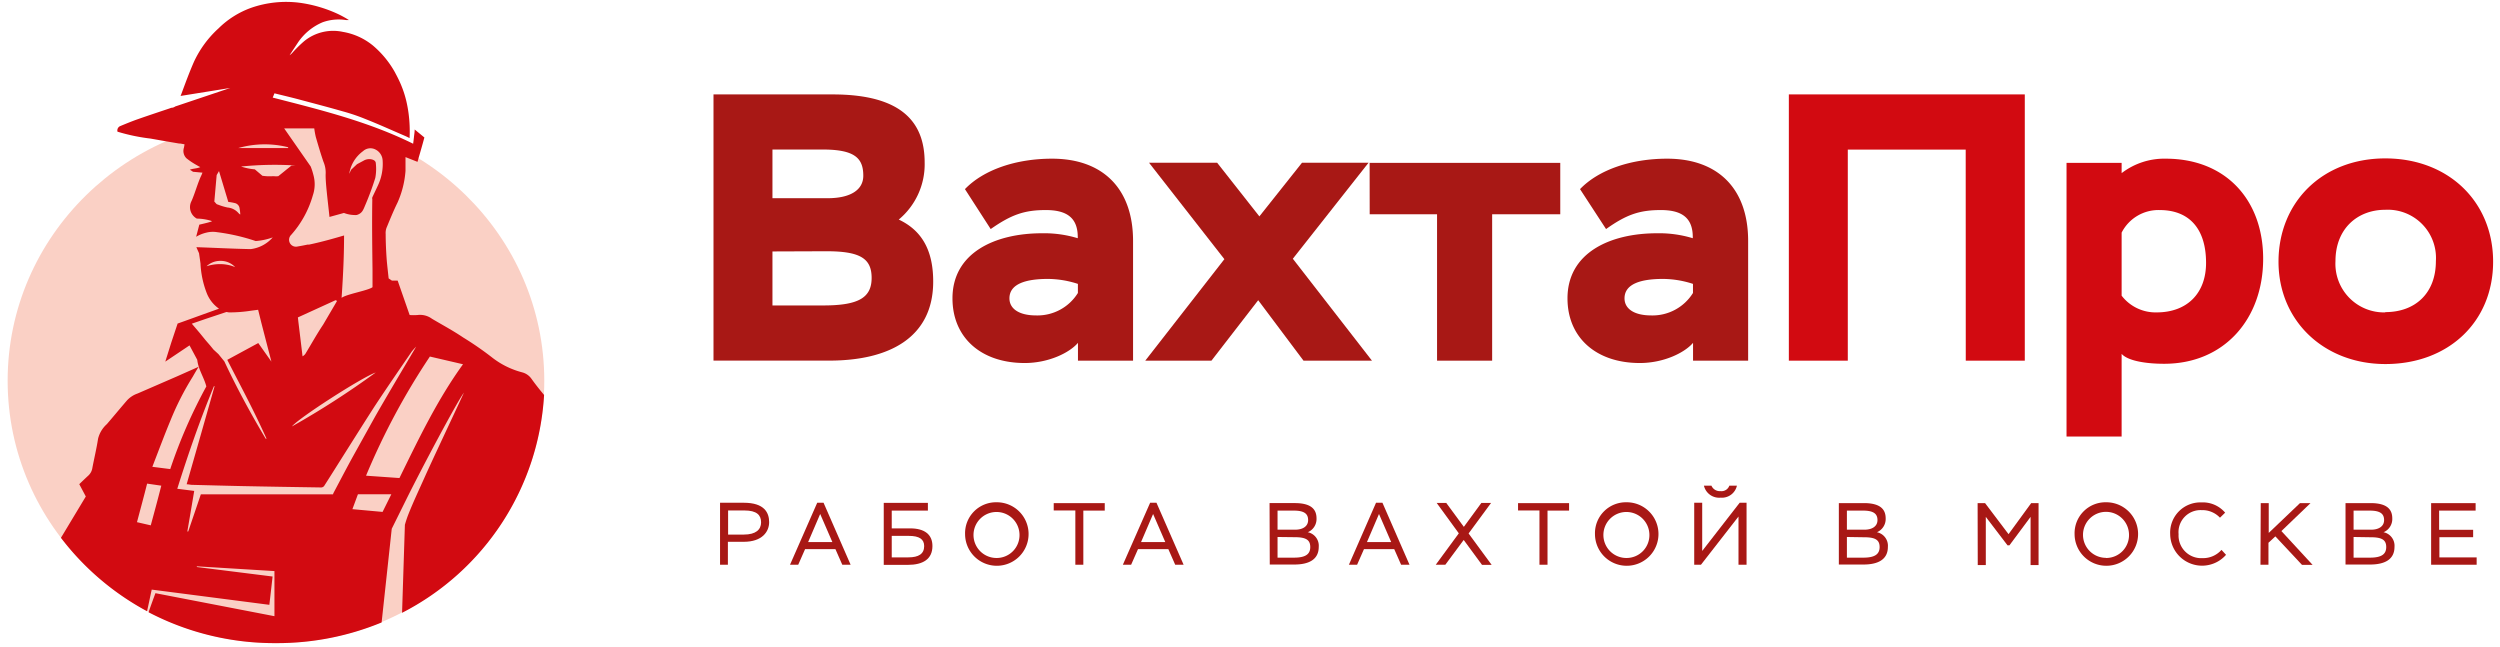 <?xml version="1.0" encoding="UTF-8" standalone="no"?>
<svg
   id="Layer_1"
   data-name="Layer 1"
   viewBox="0 0 363 94"
   version="1.1"
   sodipodi:docname="VahtaPro_logo_v2.svg"
   inkscape:version="1.3.2 (091e20e, 2023-11-25, custom)"
   width="363"
   height="94"
   xmlns:inkscape="http://www.inkscape.org/namespaces/inkscape"
   xmlns:sodipodi="http://sodipodi.sourceforge.net/DTD/sodipodi-0.dtd"
   xmlns="http://www.w3.org/2000/svg"
   xmlns:svg="http://www.w3.org/2000/svg">
  <sodipodi:namedview
     id="namedview47"
     pagecolor="#ffffff"
     bordercolor="#000000"
     borderopacity="0.25"
     inkscape:showpageshadow="2"
     inkscape:pageopacity="0.0"
     inkscape:pagecheckerboard="0"
     inkscape:deskcolor="#d1d1d1"
     inkscape:zoom="1.9946052"
     inkscape:cx="301.06209"
     inkscape:cy="73.44812"
     inkscape:window-width="1920"
     inkscape:window-height="1001"
     inkscape:window-x="-9"
     inkscape:window-y="246"
     inkscape:window-maximized="1"
     inkscape:current-layer="Layer_1" />
  <defs
     id="defs1">
    <style
       id="style1">.cls-1{fill:#a81815;}.cls-2{fill:#d20a11;}.cls-3{fill:#fad0c5;}.cls-4{fill:none;}.cls-5{fill:#fff;}</style>
  </defs>
  <g
     id="g49"
     transform="translate(-48,-38)">
    <g
       id="g48">
      <g
         id="g52">
        <path
           class="cls-1"
           d="m 151.6,51.71 h 17.29 c 10.11,0 13.37,4.09 13.37,9.89 a 10.44,10.44 0 0 1 -3.76,8.28 c 3.15,1.49 5,4.2 5,9 0,8.12 -6.36,11.48 -15.08,11.48 H 151.6 Z m 8.56,8 v 7.07 h 8 c 3.43,0 5.19,-1.27 5.19,-3.26 0,-2.54 -1.21,-3.81 -5.91,-3.81 z m 0,14.8 v 7.84 h 7.4 c 5.14,0 7,-1.15 7,-4 0,-2.85 -1.71,-3.87 -6.57,-3.87 z"
           id="path1" />
        <path
           class="cls-1"
           d="m 188.11,65.46 c 2.71,-2.81 7.4,-4.42 12.65,-4.42 7.4,0 11.76,4.37 11.76,11.94 v 17.39 h -8 v -2.59 c -1.21,1.43 -4.25,2.93 -7.73,2.93 -6.35,0 -10.49,-3.7 -10.49,-9.39 0,-6.63 6.18,-9.45 13,-9.45 a 16.78,16.78 0 0 1 5.19,0.72 c 0.06,-2.93 -1.54,-4.09 -4.64,-4.09 -3.1,0 -5,0.66 -8,2.76 z m 16.4,15.08 v -1.32 a 14.25,14.25 0 0 0 -4.36,-0.72 c -3.2,0 -5.58,0.72 -5.58,2.82 0,1.54 1.44,2.48 3.87,2.48 a 6.91,6.91 0 0 0 6.07,-3.26 z"
           id="path2" />
        <path
           class="cls-1"
           d="m 235.72,75.57 11.49,14.8 h -9.94 l -6.58,-8.78 -6.79,8.78 h -9.61 l 11.49,-14.74 -10.94,-14 h 9.89 l 6.13,7.79 6.19,-7.79 h 9.66 z"
           id="path3" />
        <path
           class="cls-1"
           d="m 246.87,61.65 h 27.68 v 7.46 h -9.89 v 21.26 h -8 V 69.11 h -9.78 z"
           id="path4" />
        <path
           class="cls-1"
           d="m 277.42,65.46 c 2.7,-2.81 7.4,-4.42 12.65,-4.42 7.4,0 11.76,4.37 11.76,11.94 v 17.39 h -8 v -2.59 c -1.21,1.43 -4.25,2.93 -7.73,2.93 -6.35,0 -10.5,-3.7 -10.5,-9.39 0,-6.63 6.19,-9.45 13,-9.45 a 16.78,16.78 0 0 1 5.19,0.72 c 0.06,-2.93 -1.54,-4.09 -4.64,-4.09 -3.1,0 -5,0.66 -7.95,2.76 z m 16.4,15.08 v -1.32 a 14.25,14.25 0 0 0 -4.36,-0.72 c -3.21,0 -5.58,0.72 -5.58,2.82 0,1.54 1.44,2.48 3.87,2.48 a 6.92,6.92 0 0 0 6.07,-3.26 z"
           id="path5" />
      </g>
      <g
         id="g51">
        <path
           class="cls-2"
           d="m 394.34,61 c 9.17,0 15.66,6.29 15.66,15 0,8.71 -6.47,14.86 -15.64,14.86 -8.89,0 -15.52,-6.25 -15.52,-14.86 0,-8.61 6.33,-15 15.5,-15 z m 0,22.32 c 4.37,0 7.35,-2.76 7.35,-7.4 a 7,7 0 0 0 -7.35,-7.46 c -4,0 -7.23,2.71 -7.23,7.46 a 7.06,7.06 0 0 0 7.23,7.44 z"
           id="path8" />
        <path
           class="cls-2"
           d="M 333.42,59.72 H 316.3 v 30.65 h -8.56 V 51.71 H 342 v 38.66 h -8.57 z"
           id="path6" />
        <path
           class="cls-2"
           d="m 348.06,61.65 h 8 v 1.49 a 10.16,10.16 0 0 1 6.41,-2.1 c 8.72,0 14.14,6 14.14,14.53 0,8.73 -5.64,15.25 -14.37,15.25 -2.76,0 -5.3,-0.45 -6.18,-1.44 v 12 h -8 z m 8,10.11 v 9.17 a 6.21,6.21 0 0 0 5.08,2.43 c 4.47,0 7.18,-2.82 7.18,-7.18 0,-5.08 -2.54,-7.68 -6.74,-7.68 a 6,6 0 0 0 -5.51,3.26 z"
           id="path7" />
      </g>
    </g>
    <g
       id="g47">
      <path
         class="cls-1"
         d="m 401,111.05 h 6.46 v 1.09 h -5.3 v 2.79 h 4.94 V 116 h -4.9 v 2.93 h 5.41 V 120 H 401 Z"
         id="path27" />
      <path
         class="cls-1"
         d="m 152.55,120 v -9 H 156 c 3,0 3.68,1.45 3.68,2.82 0,1.37 -1,2.85 -3.69,2.85 h -2.3 V 120 Z m 1.17,-7.88 v 3.5 H 156 c 1.75,0 2.51,-0.72 2.51,-1.78 0,-1.06 -0.64,-1.72 -2.42,-1.72 z"
         id="path9" />
      <path
         class="cls-1"
         d="m 166.66,111 h 0.92 l 3.93,9 h -1.21 l -1,-2.27 h -4.4 l -1,2.27 h -1.19 z m -1.32,5.71 h 3.52 l -1.77,-4.08 z"
         id="path10" />
      <path
         class="cls-1"
         d="m 182.73,112.14 h -5.25 v 2.58 h 2.67 c 2.14,0 3.24,0.92 3.24,2.56 0,1.9 -1.36,2.74 -3.59,2.74 h -3.48 v -9 h 6.41 z m -5.25,3.67 v 3.12 h 2.41 c 1.49,0 2.3,-0.5 2.3,-1.64 0,-1 -0.71,-1.48 -2.22,-1.48 z"
         id="path11" />
      <path
         class="cls-1"
         d="m 192.69,110.93 a 4.61,4.61 0 1 1 -4.56,4.61 4.49,4.49 0 0 1 4.56,-4.61 z m 0,8.09 a 3.32,3.32 0 0 0 3.34,-3.48 3.34,3.34 0 1 0 -3.34,3.48 z"
         id="path12" />
      <path
         class="cls-1"
         d="m 201,111.05 h 7.41 v 1.09 H 205.3 V 120 h -1.16 v -7.88 H 201 Z"
         id="path13" />
      <path
         class="cls-1"
         d="m 215,111 h 0.92 l 3.94,9 h -1.22 l -1,-2.27 h -4.4 l -1,2.27 h -1.2 z m -1.32,5.71 h 3.52 l -1.77,-4.08 z"
         id="path14" />
      <path
         class="cls-1"
         d="M 232.34,111.05 H 236 c 2.43,0 3.16,0.94 3.16,2.23 a 2.09,2.09 0 0 1 -1.27,2 2,2 0 0 1 1.59,2.13 c 0,1.82 -1.41,2.56 -3.55,2.56 h -3.56 z m 1.16,1.09 v 2.77 h 2.56 c 1.14,0 1.88,-0.51 1.88,-1.39 0,-0.88 -0.51,-1.38 -2.08,-1.38 z m 0,3.83 v 3 h 2.39 c 1.63,0 2.36,-0.47 2.36,-1.54 0,-1.07 -0.68,-1.43 -2.25,-1.43 z"
         id="path15" />
      <path
         class="cls-1"
         d="m 247.8,111 h 0.93 l 3.93,9 h -1.22 l -1,-2.27 h -4.39 l -1,2.27 h -1.19 z m -1.32,5.71 H 250 l -1.77,-4.08 z"
         id="path16" />
      <path
         class="cls-1"
         d="m 261.24,115.46 3.35,4.56 h -1.4 l -2.66,-3.62 -2.67,3.6 h -1.39 l 3.35,-4.56 -3.21,-4.41 H 258 l 2.55,3.47 2.54,-3.47 h 1.41 z"
         id="path17" />
      <path
         class="cls-1"
         d="m 268.42,111.05 h 7.41 v 1.09 H 272.7 V 120 h -1.17 v -7.88 h -3.11 z"
         id="path18" />
      <path
         class="cls-1"
         d="m 284.16,110.93 a 4.61,4.61 0 1 1 -4.57,4.61 4.49,4.49 0 0 1 4.57,-4.61 z m 0,8.09 a 3.32,3.32 0 0 0 3.33,-3.48 3.34,3.34 0 1 0 -3.33,3.48 z"
         id="path19" />
      <path
         class="cls-1"
         d="m 294,120 v -9 h 1.16 v 7 l 5.44,-7 h 1 v 9 h -1.17 v -7 l -5.45,7 z m 2.5,-11.48 a 1.32,1.32 0 0 0 1.32,0.79 1.2,1.2 0 0 0 1.28,-0.79 h 1.1 a 2.23,2.23 0 0 1 -2.36,1.74 2.27,2.27 0 0 1 -2.43,-1.74 z"
         id="path20" />
      <path
         class="cls-1"
         d="m 315,111.05 h 3.63 c 2.44,0 3.17,0.94 3.17,2.23 a 2.09,2.09 0 0 1 -1.27,2 2,2 0 0 1 1.59,2.13 c 0,1.82 -1.41,2.56 -3.55,2.56 H 315 Z m 1.17,1.09 v 2.77 h 2.55 c 1.14,0 1.89,-0.51 1.89,-1.39 0,-0.88 -0.52,-1.38 -2.08,-1.38 z m 0,3.83 v 3 h 2.39 c 1.62,0 2.36,-0.47 2.36,-1.54 0,-1.07 -0.68,-1.42 -2.24,-1.42 z"
         id="path21" />
      <path
         class="cls-1"
         d="m 335.15,111.05 h 1.08 l 3.41,4.51 3.29,-4.51 H 344 v 9 h -1.16 v -7 l -3.07,4.13 h -0.28 l -3.15,-4.13 v 7 h -1.17 z"
         id="path22" />
      <path
         class="cls-1"
         d="m 353.8,110.93 a 4.61,4.61 0 1 1 -4.57,4.61 4.49,4.49 0 0 1 4.57,-4.61 z m 0,8.09 a 3.32,3.32 0 0 0 3.33,-3.48 3.34,3.34 0 1 0 -3.33,3.46 z"
         id="path23" />
      <path
         class="cls-1"
         d="m 371.22,118.56 a 4.63,4.63 0 0 1 -8.11,-3 4.39,4.39 0 0 1 4.54,-4.61 4.25,4.25 0 0 1 3.44,1.49 l -0.75,0.73 a 3.52,3.52 0 0 0 -2.67,-1.1 3.2,3.2 0 0 0 -3.34,3.49 3.29,3.29 0 0 0 3.48,3.48 3.54,3.54 0 0 0 2.75,-1.2 z"
         id="path24" />
      <path
         class="cls-1"
         d="m 376.26,111.05 h 1.16 v 4.33 l 4.54,-4.33 h 1.53 l -4.23,4.06 4.53,4.91 h -1.54 l -3.87,-4.14 -1,0.93 V 120 h -1.16 z"
         id="path25" />
      <path
         class="cls-1"
         d="m 388.57,111.05 h 3.63 c 2.43,0 3.16,0.94 3.16,2.23 a 2.09,2.09 0 0 1 -1.27,2 2,2 0 0 1 1.59,2.13 c 0,1.82 -1.41,2.56 -3.55,2.56 h -3.56 z m 1.17,1.09 v 2.77 h 2.55 c 1.14,0 1.88,-0.51 1.88,-1.39 0,-0.88 -0.51,-1.38 -2.08,-1.38 z m 0,3.83 v 3 h 2.38 c 1.63,0 2.36,-0.47 2.36,-1.54 0,-1.07 -0.68,-1.42 -2.23,-1.42 z"
         id="path26" />
    </g>
  </g>
  <g
     id="g50"
     transform="translate(-48,-38)">
    <ellipse
       class="cls-3"
       cx="88.07"
       cy="93.28"
       rx="38.96"
       ry="38.11"
       id="ellipse27" />
    <path
       class="cls-2"
       d="M 125.17,93 A 2.38,2.38 0 0 0 123.8,92.06 12,12 0 0 1 119.38,89.85 46.48,46.48 0 0 0 115.25,87 c -1.48,-1 -3,-1.81 -4.52,-2.71 a 2.92,2.92 0 0 0 -2.09,-0.55 7.49,7.49 0 0 1 -1.16,0 l -1.74,-5 h -0.84 l -0.47,-0.32 c -0.1,-1 -0.23,-2 -0.3,-3 C 104.06,74.42 104,73.15 104,72 a 2.23,2.23 0 0 1 0.11,-0.89 c 0.51,-1.23 1,-2.45 1.6,-3.67 a 13.73,13.73 0 0 0 1.17,-4.63 c 0,-0.12 0,-0.24 0,-0.36 v 0 c 0,-0.53 0,-1.07 0,-1.64 l 1.74,0.69 c 0.35,-1.22 0.69,-2.37 1,-3.54 l -1.41,-1.16 c 0,0.41 -0.07,0.74 -0.1,1.07 -0.03,0.33 -0.08,0.65 -0.12,1 -6.51,-3.22 -13.46,-4.92 -20.39,-6.7 0.09,-0.23 0.17,-0.41 0.25,-0.62 1.13,0.28 2.23,0.54 3.34,0.83 2.2,0.59 4.4,1.16 6.59,1.79 a 28.48,28.48 0 0 1 3.22,1.09 c 2,0.79 3.87,1.64 5.8,2.47 0.21,0.09 0.41,0.19 0.67,0.32 a 19.75,19.75 0 0 0 -0.14,-3.54 q -0.13,-1 -0.36,-1.95 a 15.34,15.34 0 0 0 -1.16,-3.16 c -0.16,-0.33 -0.34,-0.66 -0.52,-1 a 14,14 0 0 0 -3.12,-3.77 9.33,9.33 0 0 0 -4.38,-2 6.66,6.66 0 0 0 -5.65,1.37 18,18 0 0 0 -1.7,1.68 l -0.14,0.14 a 2.73,2.73 0 0 1 -0.25,0.2 c 0.08,-0.12 0.15,-0.24 0.23,-0.35 0.33,-0.52 0.66,-1 1,-1.52 a 8.15,8.15 0 0 1 3.57,-2.92 6.94,6.94 0 0 1 3.38,-0.32 3.12,3.12 0 0 0 0.43,0 A 14.64,14.64 0 0 0 97,40 a 19.41,19.41 0 0 0 -5.58,-1.61 15.43,15.43 0 0 0 -6.91,0.73 12.93,12.93 0 0 0 -4.78,3 15.15,15.15 0 0 0 -3.58,4.88 v 0 c -0.66,1.51 -1.23,3.06 -1.8,4.6 l -0.13,0.33 7.22,-1.16 -8,2.69 a 0.94,0.94 0 0 1 -0.56,0.19 l -0.34,0.12 c -1.52,0.51 -3,1 -4.54,1.54 -0.86,0.3 -1.7,0.65 -2.55,1 a 0.69,0.69 0 0 0 -0.39,0.81 27.43,27.43 0 0 0 4.79,1 L 72,58.5 v 0 l 2,0.34 h 0.16 v 0 l 0.63,0.11 a 4.23,4.23 0 0 1 -0.09,0.52 1.5,1.5 0 0 0 0.37,1.51 10.3,10.3 0 0 0 1.5,1 5.58,5.58 0 0 0 0.51,0.28 c -0.42,0.22 -1.17,0.21 -1.51,0.39 0,0 0.43,0.25 0.44,0.29 l 1.39,0.13 c -0.08,0.19 -0.13,0.33 -0.2,0.47 -0.5,1.06 -0.91,2.58 -1.39,3.65 a 1.89,1.89 0 0 0 0.77,2.55 v 0 a 7.54,7.54 0 0 1 2.1,0.33 l 0.09,0.08 c -0.61,0.19 -1.22,0.33 -1.83,0.47 l -0.46,1.76 a 5.13,5.13 0 0 1 1.52,-0.61 3.82,3.82 0 0 1 1.51,-0.06 28.84,28.84 0 0 1 5.62,1.29 9.34,9.34 0 0 0 2.47,-0.53 5.05,5.05 0 0 1 -3.2,1.7 c -2.62,-0.05 -5.22,-0.19 -7.89,-0.28 l 0.39,0.88 0.21,1.47 a 13.59,13.59 0 0 0 0.89,4.27 4.93,4.93 0 0 0 1.8,2.31 l -2.26,0.81 -1.63,0.59 -1.33,0.48 -0.79,0.28 -0.92,2.76 -0.87,2.77 3.52,-2.36 1.12,2.09 v 0 c 0.16,1.43 1,2.59 1.32,3.87 a 73.27,73.27 0 0 0 -5.24,12 l -2.6,-0.33 c 0.9,-2.32 1.73,-4.56 2.64,-6.75 A 40.52,40.52 0 0 1 76,92.68 c 0.53,-0.94 0.85,-1.43 0.85,-1.43 l -3.17,1.41 -5.71,2.48 a 3.76,3.76 0 0 0 -1.53,1 c -1,1.16 -1.94,2.3 -2.92,3.44 a 4.17,4.17 0 0 0 -1.28,2.12 c -0.22,1.42 -0.56,2.83 -0.83,4.25 a 1.88,1.88 0 0 1 -0.58,1.1 c -0.45,0.41 -0.88,0.83 -1.32,1.25 l 0.95,1.79 -3.61,6 a 38.86,38.86 0 0 0 12.5,10.66 c 0.23,-1 0.45,-2.1 0.68,-3.14 l 17.08,2.21 c 0.16,-1.36 0.31,-2.69 0.47,-4.11 l -11,-1.38 v -0.1 l 11.27,0.69 v 6.55 l -17.28,-3.34 c -0.35,0.94 -0.68,1.85 -1,2.77 A 39.39,39.39 0 0 0 88,131.38 h 0.26 a 39.66,39.66 0 0 0 15.15,-3 l 1.47,-13.6 2.11,-4.26 v 0 c 2.21,-4.47 7.44,-14.31 8.37,-15.5 l -0.57,1.23 c -0.89,1.92 -1.79,3.83 -2.68,5.74 -0.89,1.91 -1.7,3.63 -2.52,5.46 -0.82,1.83 -1.62,3.52 -2.33,5.32 -0.18,0.47 -0.33,0.94 -0.47,1.43 l -0.41,12.78 A 38,38 0 0 0 127,95.35 c -0.64,-0.77 -1.25,-1.53 -1.83,-2.35 z m -55.28,21.28 -2,-0.46 c 0.49,-1.87 1,-3.71 1.47,-5.6 l 2.06,0.3 c -0.49,1.92 -1,3.82 -1.53,5.76 z m 32.66,-22.19 a 123.67,123.67 0 0 1 -12.16,7.83 c 0.95,-1.21 10.23,-7.18 12.16,-7.83 z m -11.3,-8 5.45,-2.49 h 0.12 l 0.1,0.13 -2,3.41 C 94,86.51 93.18,88 92.32,89.41 a 1.46,1.46 0 0 1 -0.39,0.33 c 0,0 -0.39,-3.26 -0.59,-4.88 v 0 c -0.03,-0.25 -0.05,-0.47 -0.09,-0.8 z m 10.84,-6.83 c 0,1.49 0,0.91 0,2.44 -0.64,0.49 -3.77,1 -4.49,1.55 0.25,-3.68 0.35,-6.18 0.36,-9.06 -1,0.29 -3,0.89 -5.1,1.33 h -0.13 -0.1 v 0 c -0.45,0.1 -0.93,0.19 -1.41,0.27 a 1,1 0 0 1 -0.95,-1.68 14.59,14.59 0 0 0 3.15,-5.73 5,5 0 0 0 0.08,-3 9.22,9.22 0 0 0 -0.39,-1.21 l -3.85,-5.53 h 4.37 a 11.72,11.72 0 0 0 0.23,1.27 c 0.35,1.2 0.7,2.41 1.11,3.59 a 4,4 0 0 1 0.32,1.66 c -0.07,1.16 0.31,4 0.55,6.34 l 2.1,-0.58 a 4.55,4.55 0 0 0 1.85,0.3 c 0.78,-0.24 0.93,-0.69 1.22,-1.38 a 41,41 0 0 0 1.48,-4 7,7 0 0 0 0.08,-2.1 c 0,-0.4 -0.35,-0.56 -0.72,-0.62 a 1.68,1.68 0 0 0 -0.93,0.14 v 0 0 l -0.22,0.12 -0.86,0.46 -0.86,0.81 -0.27,0.59 v 0 a 5,5 0 0 1 2,-3.29 1.59,1.59 0 0 1 1.79,-0.25 1.88,1.88 0 0 1 1.06,1.61 7.31,7.31 0 0 1 -0.73,3.71 c -0.25,0.55 -0.52,1.09 -0.77,1.64 a 0.5,0.5 0 0 0 0,0.27 c -0.06,3.44 -0.01,6.87 0.03,10.3 z M 89.84,59.38 v 0.12 h -7.25 a 13.93,13.93 0 0 1 7.25,-0.12 z m -7,9.75 A 1.79,1.79 0 0 1 82.6,68.91 2.37,2.37 0 0 0 81.04,68.13 8.24,8.24 0 0 1 79.6,67.69 c -0.16,0 -0.27,-0.22 -0.48,-0.42 v 0 l 0.34,-3.85 0.34,-0.58 1.35,4.48 a 7.29,7.29 0 0 1 1,0.18 0.89,0.89 0 0 1 0.64,0.78 6,6 0 0 1 0.1,0.85 z M 86.11,63.53 85,62.59 A 8.49,8.49 0 0 1 83,62.18 48.22,48.22 0 0 1 90.41,62 v 0 h 0.47 l -0.58,0.06 -0.75,0.6 -0.33,0.27 -0.81,0.65 a 2.49,2.49 0 0 1 -0.65,0 h -0.1 a 6.86,6.86 0 0 1 -1.5,-0.05 z m -8.1,13.11 a 2.9,2.9 0 0 1 2,-0.76 2.85,2.85 0 0 1 2.14,0.91 5.62,5.62 0 0 0 -2.26,-0.44 6.06,6.06 0 0 0 -1.83,0.29 z M 77,86.35 75.85,85 l 0.58,-0.2 1.45,-0.5 3,-1 0.35,0.06 a 19.87,19.87 0 0 0 3.25,-0.25 l 1,-0.13 0.45,1.82 v 0 l 0.63,2.44 0.85,3.27 -1.91,-2.7 -4.5,2.44 c 1.87,3.68 3.7,7 5.7,11.45 h -0.12 c -2.24,-3.75 -4.29,-7.56 -6,-11.22 v 0 L 79.72,89.42 79,88.76 78.52,88.17 77.87,87.42 Z m 19.36,23.43 h -19.2 c -0.61,1.81 -1.22,3.6 -1.83,5.39 H 75.2 q 0.51,-2.94 1,-5.89 l -2.46,-0.31 c 1.59,-5.06 3.3,-10 5.32,-14.89 h 0.1 c -1.34,4.73 -2.69,9.45 -4.06,14.24 0.29,0 0.52,0.07 0.75,0.08 2.42,0.06 4.84,0.13 7.26,0.18 3.85,0.08 7.69,0.14 11.53,0.2 a 0.57,0.57 0 0 0 0.42,-0.21 c 0.93,-1.45 1.85,-2.92 2.77,-4.38 1.5,-2.37 3,-4.76 4.51,-7.11 1.77,-2.69 3.6,-5.34 5.42,-8 a 7.82,7.82 0 0 1 0.67,-0.75 v 0 0 0 0 l -1,1.69 q -1.5,2.53 -3,5.08 c -0.71,1.22 -1.43,2.44 -2.12,3.67 q -1.5,2.7 -3,5.4 c -1,1.81 -1.94,3.63 -2.91,5.45 a 1,1 0 0 1 -0.05,0.16 z m 7.19,2.55 -4.38,-0.4 0.8,-2.16 h 4.85 z m 2.43,-4.92 -4.83,-0.34 a 100.83,100.83 0 0 1 9.27,-17.3 l 4.81,1.12 c -3.76,5.2 -6.46,10.88 -9.23,16.52 z"
       id="path47" />
  </g>
</svg>
